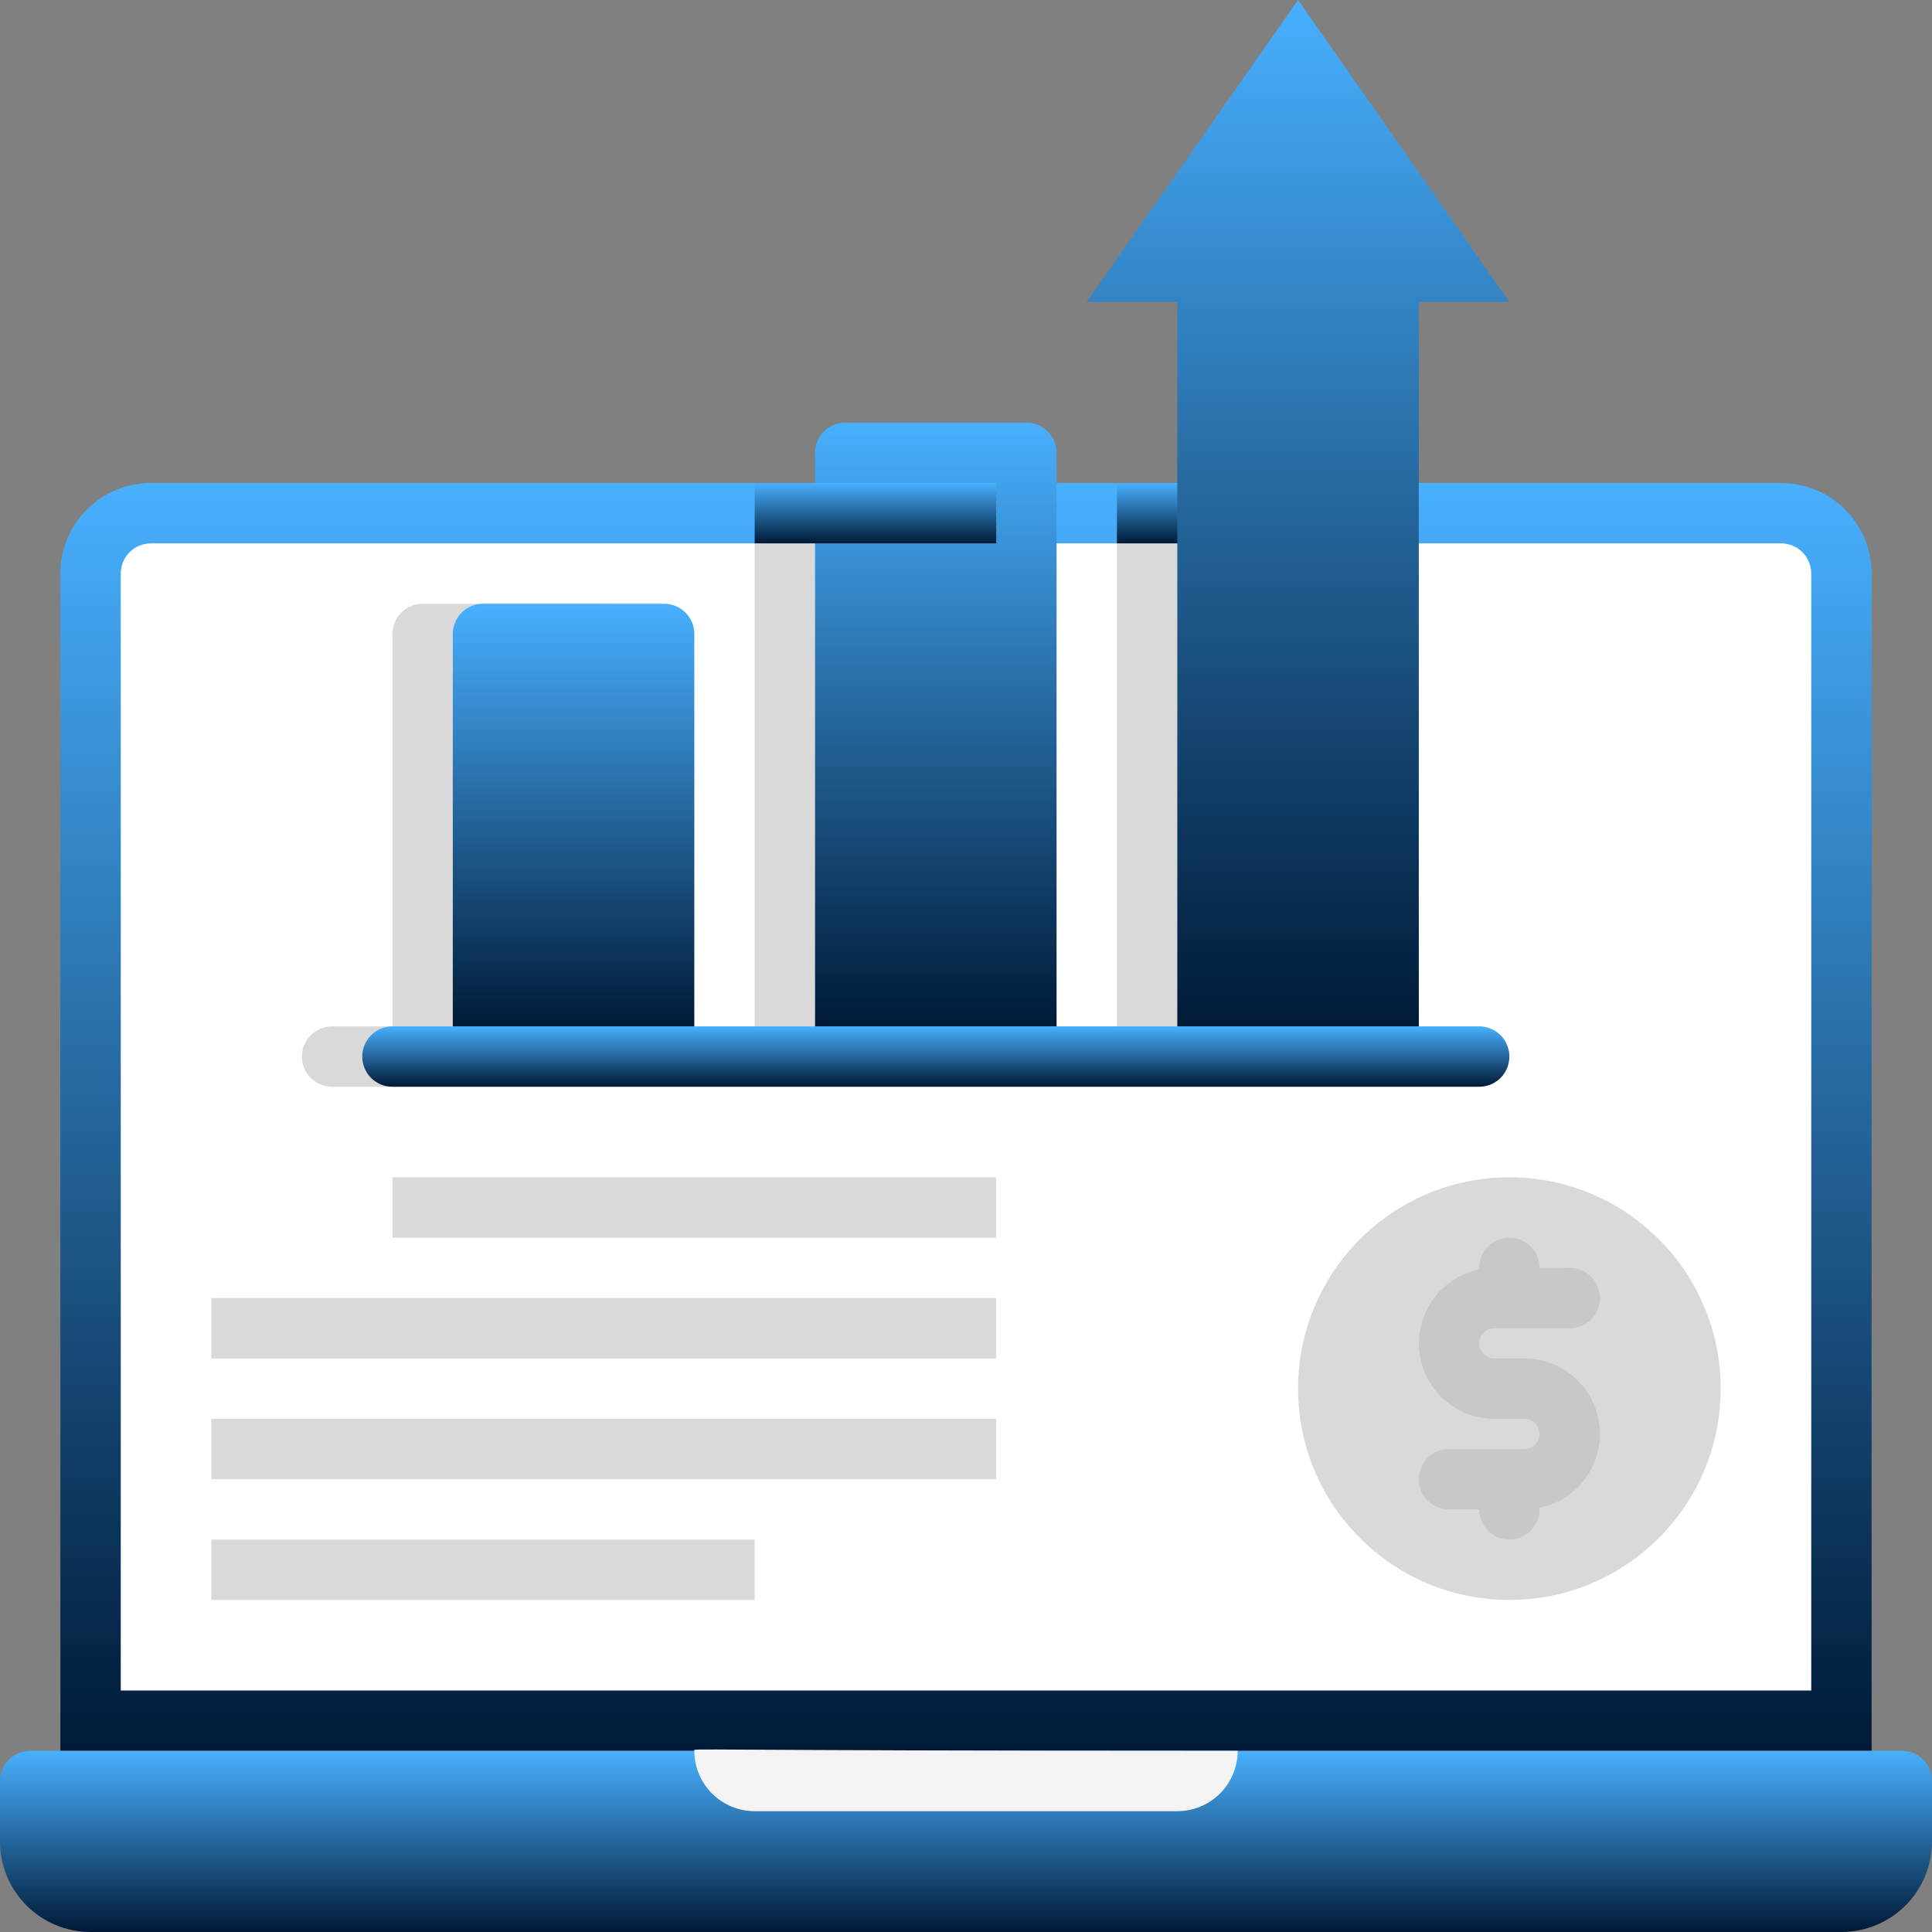 <svg width="32" height="32" viewBox="0 0 32 32" fill="none" xmlns="http://www.w3.org/2000/svg">
<rect x="0" y="0" width="32" height="32" fill="#808080" stroke="none"/>
<g clip-path="url(#clip0_728_1092)">
<path d="M31 9.5V29H1V9.5C1 9.102 1.158 8.721 1.439 8.439C1.721 8.158 2.102 8 2.5 8H29.5C29.898 8 30.279 8.158 30.561 8.439C30.842 8.721 31 9.102 31 9.5Z" fill="url(#paint0_linear_728_1092)"/>
<path d="M0.5 29H31.5C31.633 29 31.76 29.053 31.854 29.146C31.947 29.24 32 29.367 32 29.5V30.5C32 30.898 31.842 31.279 31.561 31.561C31.279 31.842 30.898 32 30.5 32H1.5C1.102 32 0.721 31.842 0.439 31.561C0.158 31.279 0 30.898 0 30.5L0 29.5C0 29.367 0.053 29.24 0.146 29.146C0.24 29.053 0.367 29 0.5 29Z" fill="url(#paint1_linear_728_1092)"/>
<path d="M30 9.5V28H2V9.5C2 9.367 2.053 9.24 2.146 9.146C2.24 9.053 2.367 9 2.5 9H29.5C29.633 9 29.76 9.053 29.854 9.146C29.947 9.24 30 9.367 30 9.5Z" fill="white"/>
<path d="M23.5 18H5.5C5.367 18 5.24 17.947 5.146 17.854C5.053 17.76 5 17.633 5 17.5C5 17.367 5.053 17.24 5.146 17.146C5.24 17.053 5.367 17 5.5 17H6.5V10.5C6.5 10.367 6.553 10.24 6.646 10.146C6.74 10.053 6.867 10 7 10H10C10.133 10 10.26 10.053 10.354 10.146C10.447 10.24 10.5 10.367 10.5 10.5V17H12.5V9H16.5V17H18.5V9H22.5V17H23.5C23.633 17 23.76 17.053 23.854 17.146C23.947 17.24 24 17.367 24 17.5C24 17.633 23.947 17.76 23.854 17.854C23.76 17.947 23.633 18 23.5 18Z" fill="#D9D9D9"/>
<path d="M24.5 18H6.5C6.367 18 6.24 17.947 6.146 17.854C6.053 17.76 6 17.633 6 17.5C6 17.367 6.053 17.24 6.146 17.146C6.24 17.053 6.367 17 6.5 17H24.5C24.633 17 24.76 17.053 24.854 17.146C24.947 17.24 25 17.367 25 17.5C25 17.633 24.947 17.76 24.854 17.854C24.76 17.947 24.633 18 24.5 18Z" fill="url(#paint2_linear_728_1092)"/>
<path d="M8 10H11C11.133 10 11.26 10.053 11.354 10.146C11.447 10.24 11.5 10.367 11.5 10.5V17H7.5V10.5C7.5 10.367 7.553 10.24 7.646 10.146C7.74 10.053 7.867 10 8 10Z" fill="url(#paint3_linear_728_1092)"/>
<path d="M14 7H17C17.133 7 17.26 7.053 17.354 7.146C17.447 7.24 17.5 7.367 17.5 7.5V17H13.5V7.5C13.5 7.367 13.553 7.24 13.646 7.146C13.74 7.053 13.867 7 14 7Z" fill="url(#paint4_linear_728_1092)"/>
<path d="M19.5 29.999H12.5C12.235 29.999 11.98 29.893 11.793 29.706C11.605 29.518 11.5 29.264 11.5 28.999C11.5 28.949 11.08 28.999 20.5 28.999C20.5 29.264 20.395 29.518 20.207 29.706C20.02 29.893 19.765 29.999 19.5 29.999Z" fill="#F3F3F3"/>
<path d="M6.5 19.5H16.5V20.5H6.5V19.5ZM3.5 21.5H16.5V22.5H3.5V21.5Z" fill="#D9D9D9"/>
<path d="M18.5 8H22.5V9H18.5V8ZM12.5 8H16.5V9H12.5V8Z" fill="url(#paint5_linear_728_1092)"/>
<path d="M3.5 23.5H16.5V24.5H3.5V23.5ZM3.5 25.5H12.5V26.5H3.5V25.5Z" fill="#D9D9D9"/>
<path d="M25 5H23.5V17H19.5V5H18L21.5 0L25 5Z" fill="url(#paint6_linear_728_1092)"/>
<path d="M25 26.5C26.933 26.5 28.5 24.933 28.5 23C28.5 21.067 26.933 19.5 25 19.5C23.067 19.5 21.5 21.067 21.5 23C21.5 24.933 23.067 26.5 25 26.5Z" fill="#D9D9D9"/>
<path d="M26 21.5H24.75C24.551 21.5 24.36 21.579 24.22 21.72C24.079 21.86 24 22.051 24 22.25C24 22.449 24.079 22.64 24.22 22.78C24.36 22.921 24.551 23 24.75 23H25.25C25.449 23 25.64 23.079 25.78 23.22C25.921 23.36 26 23.551 26 23.75C26 23.949 25.921 24.14 25.78 24.28C25.64 24.421 25.449 24.5 25.25 24.5H24M25 21.5V21M25 24.5V25" stroke="#C8C8C8" stroke-linecap="round" stroke-linejoin="round"/>
</g>
<defs>
<linearGradient id="paint0_linear_728_1092" x1="16" y1="8" x2="16" y2="29" gradientUnits="userSpaceOnUse">
<stop stop-color="#48B0FF"/>
<stop offset="1" stop-color="#001A37"/>
</linearGradient>
<linearGradient id="paint1_linear_728_1092" x1="16" y1="29" x2="16" y2="32" gradientUnits="userSpaceOnUse">
<stop stop-color="#48B0FF"/>
<stop offset="1" stop-color="#001A37"/>
</linearGradient>
<linearGradient id="paint2_linear_728_1092" x1="15.5" y1="17" x2="15.5" y2="18" gradientUnits="userSpaceOnUse">
<stop stop-color="#48B0FF"/>
<stop offset="1" stop-color="#001A37"/>
</linearGradient>
<linearGradient id="paint3_linear_728_1092" x1="9.5" y1="10" x2="9.5" y2="17" gradientUnits="userSpaceOnUse">
<stop stop-color="#48B0FF"/>
<stop offset="1" stop-color="#001A37"/>
</linearGradient>
<linearGradient id="paint4_linear_728_1092" x1="15.5" y1="7" x2="15.5" y2="17" gradientUnits="userSpaceOnUse">
<stop stop-color="#48B0FF"/>
<stop offset="1" stop-color="#001A37"/>
</linearGradient>
<linearGradient id="paint5_linear_728_1092" x1="17.5" y1="8" x2="17.5" y2="9" gradientUnits="userSpaceOnUse">
<stop stop-color="#48B0FF"/>
<stop offset="1" stop-color="#001A37"/>
</linearGradient>
<linearGradient id="paint6_linear_728_1092" x1="21.5" y1="0" x2="21.5" y2="17" gradientUnits="userSpaceOnUse">
<stop stop-color="#48B0FF"/>
<stop offset="1" stop-color="#001A37"/>
</linearGradient>
<clipPath id="clip0_728_1092">
<rect width="32" height="32" fill="white"/>
</clipPath>
</defs>
</svg>
